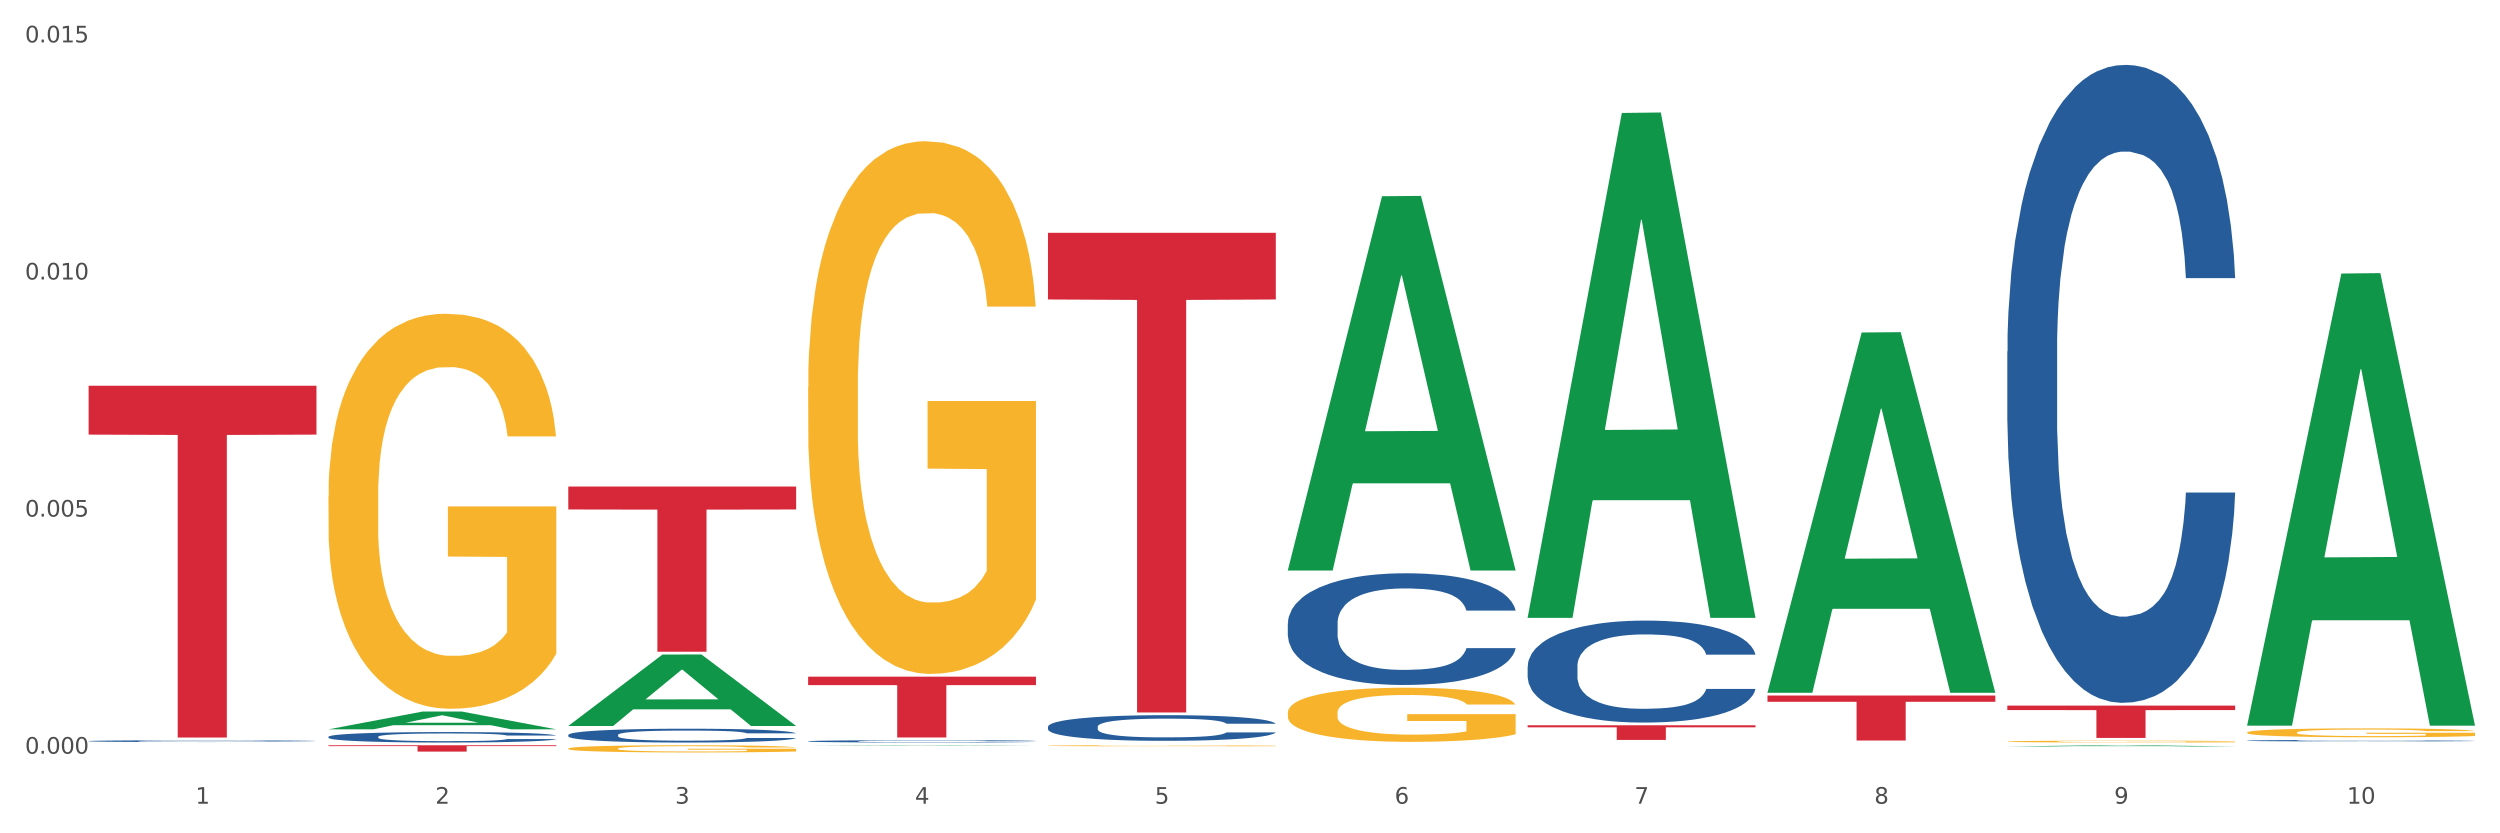 <?xml version="1.0" encoding="utf-8" standalone="no"?>
<!DOCTYPE svg PUBLIC "-//W3C//DTD SVG 1.1//EN"
  "http://www.w3.org/Graphics/SVG/1.1/DTD/svg11.dtd">
<svg xmlns:xlink="http://www.w3.org/1999/xlink" width="1080pt" height="360pt" viewBox="0 0 1080 360" xmlns="http://www.w3.org/2000/svg" version="1.1">
 <rect x="0" y="0" width="1080" height="360" fill="#333333" stroke="none"/>
 <defs>
  <style type="text/css">*{stroke-linejoin: round; stroke-linecap: butt}</style>
 </defs>
 <g id="figure_1">
  <g id="patch_1">
   <path d="M 0 360 
L 1080 360 
L 1080 0 
L 0 0 
z
" style="fill: #ffffff; stroke: #ffffff; stroke-linejoin: miter"/>
  </g>
  <g id="axes_1">
   <g id="matplotlib.axis_1">
    <g id="xtick_1">
     <g id="text_1">
      <!-- 1 -->
      <g style="fill: #4d4d4d" transform="translate(84.444 347.204) scale(0.096 -0.096)">
       <defs>
        <path id="DejaVuSans-31" d="M 794 531 
L 1825 531 
L 1825 4091 
L 703 3866 
L 703 4441 
L 1819 4666 
L 2450 4666 
L 2450 531 
L 3481 531 
L 3481 0 
L 794 0 
L 794 531 
z
" transform="scale(0.016)"/>
       </defs>
       <use xlink:href="#DejaVuSans-31"/>
      </g>
     </g>
    </g>
    <g id="xtick_2">
     <g id="text_2">
      <!-- 2 -->
      <g style="fill: #4d4d4d" transform="translate(188.053 347.204) scale(0.096 -0.096)">
       <defs>
        <path id="DejaVuSans-32" d="M 1228 531 
L 3431 531 
L 3431 0 
L 469 0 
L 469 531 
Q 828 903 1448 1529 
Q 2069 2156 2228 2338 
Q 2531 2678 2651 2914 
Q 2772 3150 2772 3378 
Q 2772 3750 2511 3984 
Q 2250 4219 1831 4219 
Q 1534 4219 1204 4116 
Q 875 4013 500 3803 
L 500 4441 
Q 881 4594 1212 4672 
Q 1544 4750 1819 4750 
Q 2544 4750 2975 4387 
Q 3406 4025 3406 3419 
Q 3406 3131 3298 2873 
Q 3191 2616 2906 2266 
Q 2828 2175 2409 1742 
Q 1991 1309 1228 531 
z
" transform="scale(0.016)"/>
       </defs>
       <use xlink:href="#DejaVuSans-32"/>
      </g>
     </g>
    </g>
    <g id="xtick_3">
     <g id="text_3">
      <!-- 3 -->
      <g style="fill: #4d4d4d" transform="translate(291.663 347.204) scale(0.096 -0.096)">
       <defs>
        <path id="DejaVuSans-33" d="M 2597 2516 
Q 3050 2419 3304 2112 
Q 3559 1806 3559 1356 
Q 3559 666 3084 287 
Q 2609 -91 1734 -91 
Q 1441 -91 1130 -33 
Q 819 25 488 141 
L 488 750 
Q 750 597 1062 519 
Q 1375 441 1716 441 
Q 2309 441 2620 675 
Q 2931 909 2931 1356 
Q 2931 1769 2642 2001 
Q 2353 2234 1838 2234 
L 1294 2234 
L 1294 2753 
L 1863 2753 
Q 2328 2753 2575 2939 
Q 2822 3125 2822 3475 
Q 2822 3834 2567 4026 
Q 2313 4219 1838 4219 
Q 1578 4219 1281 4162 
Q 984 4106 628 3988 
L 628 4550 
Q 988 4650 1302 4700 
Q 1616 4750 1894 4750 
Q 2613 4750 3031 4423 
Q 3450 4097 3450 3541 
Q 3450 3153 3228 2886 
Q 3006 2619 2597 2516 
z
" transform="scale(0.016)"/>
       </defs>
       <use xlink:href="#DejaVuSans-33"/>
      </g>
     </g>
    </g>
    <g id="xtick_4">
     <g id="text_4">
      <!-- 4 -->
      <g style="fill: #4d4d4d" transform="translate(395.273 347.204) scale(0.096 -0.096)">
       <defs>
        <path id="DejaVuSans-34" d="M 2419 4116 
L 825 1625 
L 2419 1625 
L 2419 4116 
z
M 2253 4666 
L 3047 4666 
L 3047 1625 
L 3713 1625 
L 3713 1100 
L 3047 1100 
L 3047 0 
L 2419 0 
L 2419 1100 
L 313 1100 
L 313 1709 
L 2253 4666 
z
" transform="scale(0.016)"/>
       </defs>
       <use xlink:href="#DejaVuSans-34"/>
      </g>
     </g>
    </g>
    <g id="xtick_5">
     <g id="text_5">
      <!-- 5 -->
      <g style="fill: #4d4d4d" transform="translate(498.883 347.204) scale(0.096 -0.096)">
       <defs>
        <path id="DejaVuSans-35" d="M 691 4666 
L 3169 4666 
L 3169 4134 
L 1269 4134 
L 1269 2991 
Q 1406 3038 1543 3061 
Q 1681 3084 1819 3084 
Q 2600 3084 3056 2656 
Q 3513 2228 3513 1497 
Q 3513 744 3044 326 
Q 2575 -91 1722 -91 
Q 1428 -91 1123 -41 
Q 819 9 494 109 
L 494 744 
Q 775 591 1075 516 
Q 1375 441 1709 441 
Q 2250 441 2565 725 
Q 2881 1009 2881 1497 
Q 2881 1984 2565 2268 
Q 2250 2553 1709 2553 
Q 1456 2553 1204 2497 
Q 953 2441 691 2322 
L 691 4666 
z
" transform="scale(0.016)"/>
       </defs>
       <use xlink:href="#DejaVuSans-35"/>
      </g>
     </g>
    </g>
    <g id="xtick_6">
     <g id="text_6">
      <!-- 6 -->
      <g style="fill: #4d4d4d" transform="translate(602.492 347.204) scale(0.096 -0.096)">
       <defs>
        <path id="DejaVuSans-36" d="M 2113 2584 
Q 1688 2584 1439 2293 
Q 1191 2003 1191 1497 
Q 1191 994 1439 701 
Q 1688 409 2113 409 
Q 2538 409 2786 701 
Q 3034 994 3034 1497 
Q 3034 2003 2786 2293 
Q 2538 2584 2113 2584 
z
M 3366 4563 
L 3366 3988 
Q 3128 4100 2886 4159 
Q 2644 4219 2406 4219 
Q 1781 4219 1451 3797 
Q 1122 3375 1075 2522 
Q 1259 2794 1537 2939 
Q 1816 3084 2150 3084 
Q 2853 3084 3261 2657 
Q 3669 2231 3669 1497 
Q 3669 778 3244 343 
Q 2819 -91 2113 -91 
Q 1303 -91 875 529 
Q 447 1150 447 2328 
Q 447 3434 972 4092 
Q 1497 4750 2381 4750 
Q 2619 4750 2861 4703 
Q 3103 4656 3366 4563 
z
" transform="scale(0.016)"/>
       </defs>
       <use xlink:href="#DejaVuSans-36"/>
      </g>
     </g>
    </g>
    <g id="xtick_7">
     <g id="text_7">
      <!-- 7 -->
      <g style="fill: #4d4d4d" transform="translate(706.102 347.204) scale(0.096 -0.096)">
       <defs>
        <path id="DejaVuSans-37" d="M 525 4666 
L 3525 4666 
L 3525 4397 
L 1831 0 
L 1172 0 
L 2766 4134 
L 525 4134 
L 525 4666 
z
" transform="scale(0.016)"/>
       </defs>
       <use xlink:href="#DejaVuSans-37"/>
      </g>
     </g>
    </g>
    <g id="xtick_8">
     <g id="text_8">
      <!-- 8 -->
      <g style="fill: #4d4d4d" transform="translate(809.712 347.204) scale(0.096 -0.096)">
       <defs>
        <path id="DejaVuSans-38" d="M 2034 2216 
Q 1584 2216 1326 1975 
Q 1069 1734 1069 1313 
Q 1069 891 1326 650 
Q 1584 409 2034 409 
Q 2484 409 2743 651 
Q 3003 894 3003 1313 
Q 3003 1734 2745 1975 
Q 2488 2216 2034 2216 
z
M 1403 2484 
Q 997 2584 770 2862 
Q 544 3141 544 3541 
Q 544 4100 942 4425 
Q 1341 4750 2034 4750 
Q 2731 4750 3128 4425 
Q 3525 4100 3525 3541 
Q 3525 3141 3298 2862 
Q 3072 2584 2669 2484 
Q 3125 2378 3379 2068 
Q 3634 1759 3634 1313 
Q 3634 634 3220 271 
Q 2806 -91 2034 -91 
Q 1263 -91 848 271 
Q 434 634 434 1313 
Q 434 1759 690 2068 
Q 947 2378 1403 2484 
z
M 1172 3481 
Q 1172 3119 1398 2916 
Q 1625 2713 2034 2713 
Q 2441 2713 2670 2916 
Q 2900 3119 2900 3481 
Q 2900 3844 2670 4047 
Q 2441 4250 2034 4250 
Q 1625 4250 1398 4047 
Q 1172 3844 1172 3481 
z
" transform="scale(0.016)"/>
       </defs>
       <use xlink:href="#DejaVuSans-38"/>
      </g>
     </g>
    </g>
    <g id="xtick_9">
     <g id="text_9">
      <!-- 9 -->
      <g style="fill: #4d4d4d" transform="translate(913.322 347.204) scale(0.096 -0.096)">
       <defs>
        <path id="DejaVuSans-39" d="M 703 97 
L 703 672 
Q 941 559 1184 500 
Q 1428 441 1663 441 
Q 2288 441 2617 861 
Q 2947 1281 2994 2138 
Q 2813 1869 2534 1725 
Q 2256 1581 1919 1581 
Q 1219 1581 811 2004 
Q 403 2428 403 3163 
Q 403 3881 828 4315 
Q 1253 4750 1959 4750 
Q 2769 4750 3195 4129 
Q 3622 3509 3622 2328 
Q 3622 1225 3098 567 
Q 2575 -91 1691 -91 
Q 1453 -91 1209 -44 
Q 966 3 703 97 
z
M 1959 2075 
Q 2384 2075 2632 2365 
Q 2881 2656 2881 3163 
Q 2881 3666 2632 3958 
Q 2384 4250 1959 4250 
Q 1534 4250 1286 3958 
Q 1038 3666 1038 3163 
Q 1038 2656 1286 2365 
Q 1534 2075 1959 2075 
z
" transform="scale(0.016)"/>
       </defs>
       <use xlink:href="#DejaVuSans-39"/>
      </g>
     </g>
    </g>
    <g id="xtick_10">
     <g id="text_10">
      <!-- 10 -->
      <g style="fill: #4d4d4d" transform="translate(1013.877 347.204) scale(0.096 -0.096)">
       <defs>
        <path id="DejaVuSans-30" d="M 2034 4250 
Q 1547 4250 1301 3770 
Q 1056 3291 1056 2328 
Q 1056 1369 1301 889 
Q 1547 409 2034 409 
Q 2525 409 2770 889 
Q 3016 1369 3016 2328 
Q 3016 3291 2770 3770 
Q 2525 4250 2034 4250 
z
M 2034 4750 
Q 2819 4750 3233 4129 
Q 3647 3509 3647 2328 
Q 3647 1150 3233 529 
Q 2819 -91 2034 -91 
Q 1250 -91 836 529 
Q 422 1150 422 2328 
Q 422 3509 836 4129 
Q 1250 4750 2034 4750 
z
" transform="scale(0.016)"/>
       </defs>
       <use xlink:href="#DejaVuSans-31"/>
       <use xlink:href="#DejaVuSans-30" transform="translate(63.623 0)"/>
      </g>
     </g>
    </g>
    <g id="xtick_11"/>
    <g id="xtick_12"/>
    <g id="xtick_13"/>
    <g id="xtick_14"/>
    <g id="xtick_15"/>
    <g id="xtick_16"/>
    <g id="xtick_17"/>
    <g id="xtick_18"/>
    <g id="xtick_19"/>
   </g>
   <g id="matplotlib.axis_2">
    <g id="ytick_1">
     <g id="text_11">
      <!-- 0.000 -->
      <g style="fill: #4d4d4d" transform="translate(10.8 325.595) scale(0.096 -0.096)">
       <defs>
        <path id="DejaVuSans-2e" d="M 684 794 
L 1344 794 
L 1344 0 
L 684 0 
L 684 794 
z
" transform="scale(0.016)"/>
       </defs>
       <use xlink:href="#DejaVuSans-30"/>
       <use xlink:href="#DejaVuSans-2e" transform="translate(63.623 0)"/>
       <use xlink:href="#DejaVuSans-30" transform="translate(95.41 0)"/>
       <use xlink:href="#DejaVuSans-30" transform="translate(159.033 0)"/>
       <use xlink:href="#DejaVuSans-30" transform="translate(222.656 0)"/>
      </g>
     </g>
    </g>
    <g id="ytick_2">
     <g id="text_12">
      <!-- 0.005 -->
      <g style="fill: #4d4d4d" transform="translate(10.8 223.171) scale(0.096 -0.096)">
       <use xlink:href="#DejaVuSans-30"/>
       <use xlink:href="#DejaVuSans-2e" transform="translate(63.623 0)"/>
       <use xlink:href="#DejaVuSans-30" transform="translate(95.41 0)"/>
       <use xlink:href="#DejaVuSans-30" transform="translate(159.033 0)"/>
       <use xlink:href="#DejaVuSans-35" transform="translate(222.656 0)"/>
      </g>
     </g>
    </g>
    <g id="ytick_3">
     <g id="text_13">
      <!-- 0.010 -->
      <g style="fill: #4d4d4d" transform="translate(10.8 120.746) scale(0.096 -0.096)">
       <use xlink:href="#DejaVuSans-30"/>
       <use xlink:href="#DejaVuSans-2e" transform="translate(63.623 0)"/>
       <use xlink:href="#DejaVuSans-30" transform="translate(95.41 0)"/>
       <use xlink:href="#DejaVuSans-31" transform="translate(159.033 0)"/>
       <use xlink:href="#DejaVuSans-30" transform="translate(222.656 0)"/>
      </g>
     </g>
    </g>
    <g id="ytick_4">
     <g id="text_14">
      <!-- 0.015 -->
      <g style="fill: #4d4d4d" transform="translate(10.8 18.321) scale(0.096 -0.096)">
       <use xlink:href="#DejaVuSans-30"/>
       <use xlink:href="#DejaVuSans-2e" transform="translate(63.623 0)"/>
       <use xlink:href="#DejaVuSans-30" transform="translate(95.41 0)"/>
       <use xlink:href="#DejaVuSans-31" transform="translate(159.033 0)"/>
       <use xlink:href="#DejaVuSans-35" transform="translate(222.656 0)"/>
      </g>
     </g>
    </g>
    <g id="ytick_5"/>
    <g id="ytick_6"/>
    <g id="ytick_7"/>
   </g>
   <g id="PolyCollection_1">
    <path d="M 141.893 315.061 
L 141.994 315.054 
L 182.584 307.384 
L 199.428 307.377 
L 240.322 315.076 
L 220.839 315.076 
L 212.011 313.283 
L 170.102 313.283 
L 169.798 313.312 
L 161.274 315.076 
L 141.893 315.076 
L 141.893 315.061 
L 175.379 312.213 
L 206.734 312.206 
L 191.209 309.018 
L 191.006 309.004 
L 190.803 309.025 
L 175.278 312.206 
L 175.379 312.213 
L 141.893 315.061 
z
" clip-path="url(#pda617518bb)" style="fill: #109648"/>
    <path d="M 452.722 322.16 
L 452.838 322.16 
L 452.838 322.144 
L 453.071 322.131 
L 454.233 322.1 
L 455.976 322.074 
L 457.254 322.06 
L 458.532 322.049 
L 460.043 322.038 
L 461.903 322.026 
L 465.273 322.009 
L 467.364 322 
L 469.921 321.991 
L 474.569 321.977 
L 477.939 321.97 
L 481.426 321.964 
L 487.12 321.956 
L 490.839 321.953 
L 494.79 321.95 
L 499.554 321.949 
L 503.157 321.948 
L 511.059 321.949 
L 517.799 321.953 
L 521.053 321.956 
L 525.237 321.961 
L 527.445 321.964 
L 531.047 321.971 
L 534.766 321.98 
L 537.322 321.987 
L 541.157 322.002 
L 544.062 322.016 
L 546.735 322.034 
L 548.13 322.046 
L 549.176 322.057 
L 550.105 322.07 
L 551.035 322.09 
L 530.117 322.09 
L 529.304 322.076 
L 528.026 322.062 
L 526.166 322.049 
L 524.539 322.04 
L 521.75 322.03 
L 519.194 322.023 
L 516.521 322.018 
L 513.267 322.014 
L 510.71 322.012 
L 507.108 322.01 
L 500.019 322.01 
L 495.255 322.014 
L 492.001 322.018 
L 489.909 322.022 
L 488.05 322.026 
L 485.958 322.032 
L 483.517 322.041 
L 481.774 322.049 
L 480.031 322.059 
L 478.637 322.069 
L 477.358 322.08 
L 476.312 322.093 
L 475.499 322.106 
L 474.802 322.122 
L 474.221 322.148 
L 474.221 322.206 
L 474.453 322.219 
L 475.034 322.236 
L 475.731 322.249 
L 476.894 322.264 
L 477.939 322.275 
L 479.915 322.29 
L 482.123 322.302 
L 483.866 322.31 
L 485.609 322.317 
L 488.631 322.326 
L 492.001 322.334 
L 494.906 322.338 
L 498.857 322.342 
L 501.53 322.344 
L 503.854 322.345 
L 509.548 322.345 
L 513.616 322.344 
L 518.148 322.341 
L 521.634 322.337 
L 524.539 322.332 
L 527.793 322.325 
L 529.885 322.318 
L 529.885 322.23 
L 504.319 322.23 
L 504.319 322.172 
L 551.151 322.172 
L 551.151 322.342 
L 549.176 322.351 
L 546.968 322.359 
L 544.644 322.366 
L 541.157 322.375 
L 536.974 322.383 
L 533.255 322.389 
L 529.304 322.394 
L 524.656 322.399 
L 518.613 322.403 
L 514.894 322.405 
L 510.246 322.406 
L 504.784 322.407 
L 500.019 322.406 
L 495.371 322.404 
L 490.49 322.4 
L 485.725 322.394 
L 482.123 322.389 
L 478.52 322.382 
L 474.686 322.373 
L 471.664 322.365 
L 469.34 322.358 
L 466.783 322.348 
L 463.994 322.335 
L 461.903 322.324 
L 460.043 322.312 
L 458.068 322.297 
L 456.673 322.284 
L 455.279 322.268 
L 454.465 322.256 
L 453.535 322.237 
L 452.838 322.211 
L 452.722 322.16 
z
" clip-path="url(#pda617518bb)" style="fill: #f7b32b"/>
    <path d="M 556.332 307.897 
L 556.448 307.876 
L 556.448 307.107 
L 556.68 306.445 
L 557.842 304.843 
L 559.586 303.518 
L 560.864 302.813 
L 562.142 302.237 
L 563.653 301.66 
L 565.512 301.062 
L 568.882 300.186 
L 570.974 299.737 
L 573.531 299.267 
L 578.179 298.584 
L 581.549 298.199 
L 585.035 297.879 
L 590.73 297.494 
L 594.448 297.323 
L 598.4 297.195 
L 603.164 297.11 
L 606.767 297.088 
L 614.669 297.153 
L 621.409 297.345 
L 624.663 297.494 
L 628.846 297.751 
L 631.054 297.922 
L 634.657 298.263 
L 638.375 298.712 
L 640.932 299.096 
L 644.767 299.823 
L 647.672 300.549 
L 650.345 301.446 
L 651.74 302.066 
L 652.785 302.643 
L 653.715 303.305 
L 654.645 304.351 
L 633.727 304.351 
L 632.914 303.604 
L 631.635 302.899 
L 629.776 302.215 
L 628.149 301.788 
L 625.36 301.254 
L 622.803 300.912 
L 620.131 300.656 
L 616.877 300.442 
L 614.32 300.335 
L 610.718 300.25 
L 603.629 300.271 
L 598.864 300.442 
L 595.61 300.656 
L 593.519 300.848 
L 591.659 301.062 
L 589.568 301.361 
L 587.127 301.809 
L 585.384 302.215 
L 583.641 302.728 
L 582.246 303.241 
L 580.968 303.839 
L 579.922 304.48 
L 579.109 305.142 
L 578.412 305.954 
L 577.83 307.299 
L 577.83 310.226 
L 578.063 310.888 
L 578.644 311.764 
L 579.341 312.426 
L 580.503 313.217 
L 581.549 313.751 
L 583.525 314.52 
L 585.733 315.16 
L 587.476 315.566 
L 589.219 315.908 
L 592.24 316.378 
L 595.61 316.763 
L 598.516 316.998 
L 602.467 317.211 
L 605.14 317.297 
L 607.464 317.339 
L 613.158 317.339 
L 617.225 317.275 
L 621.758 317.126 
L 625.244 316.933 
L 628.149 316.698 
L 631.403 316.314 
L 633.495 315.951 
L 633.495 311.486 
L 607.929 311.465 
L 607.929 308.496 
L 654.761 308.496 
L 654.761 317.211 
L 652.785 317.66 
L 650.577 318.066 
L 648.253 318.429 
L 644.767 318.877 
L 640.583 319.305 
L 636.865 319.604 
L 632.914 319.86 
L 628.265 320.095 
L 622.222 320.309 
L 618.504 320.394 
L 613.855 320.458 
L 608.394 320.479 
L 603.629 320.437 
L 598.981 320.33 
L 594.1 320.138 
L 589.335 319.86 
L 585.733 319.582 
L 582.13 319.24 
L 578.295 318.792 
L 575.274 318.365 
L 572.95 317.98 
L 570.393 317.489 
L 567.604 316.848 
L 565.512 316.271 
L 563.653 315.673 
L 561.677 314.904 
L 560.283 314.242 
L 558.888 313.409 
L 558.075 312.789 
L 557.145 311.828 
L 556.448 310.482 
L 556.332 307.897 
z
" clip-path="url(#pda617518bb)" style="fill: #f7b32b"/>
    <path d="M 867.161 320.342 
L 867.277 320.341 
L 867.277 320.315 
L 867.51 320.293 
L 868.672 320.238 
L 870.415 320.192 
L 871.693 320.168 
L 872.971 320.149 
L 874.482 320.129 
L 876.342 320.108 
L 879.712 320.078 
L 881.803 320.063 
L 884.36 320.047 
L 889.008 320.024 
L 892.378 320.011 
L 895.865 320 
L 901.559 319.986 
L 905.278 319.981 
L 909.229 319.976 
L 913.993 319.973 
L 917.596 319.973 
L 925.498 319.975 
L 932.238 319.981 
L 935.492 319.986 
L 939.676 319.995 
L 941.884 320.001 
L 945.486 320.013 
L 949.205 320.028 
L 951.761 320.041 
L 955.596 320.066 
L 958.501 320.091 
L 961.174 320.122 
L 962.569 320.143 
L 963.615 320.162 
L 964.544 320.185 
L 965.474 320.221 
L 944.556 320.221 
L 943.743 320.195 
L 942.465 320.171 
L 940.605 320.148 
L 938.978 320.133 
L 936.189 320.115 
L 933.633 320.103 
L 930.96 320.095 
L 927.706 320.087 
L 925.149 320.084 
L 921.547 320.081 
L 914.458 320.081 
L 909.694 320.087 
L 906.44 320.095 
L 904.348 320.101 
L 902.489 320.108 
L 900.397 320.119 
L 897.956 320.134 
L 896.213 320.148 
L 894.47 320.165 
L 893.076 320.183 
L 891.797 320.203 
L 890.751 320.225 
L 889.938 320.248 
L 889.241 320.276 
L 888.66 320.322 
L 888.66 320.422 
L 888.892 320.444 
L 889.473 320.474 
L 890.17 320.497 
L 891.333 320.524 
L 892.378 320.542 
L 894.354 320.569 
L 896.562 320.591 
L 898.305 320.604 
L 900.048 320.616 
L 903.07 320.632 
L 906.44 320.645 
L 909.345 320.653 
L 913.296 320.661 
L 915.969 320.664 
L 918.293 320.665 
L 923.987 320.665 
L 928.055 320.663 
L 932.587 320.658 
L 936.073 320.651 
L 938.978 320.643 
L 942.232 320.63 
L 944.324 320.618 
L 944.324 320.465 
L 918.758 320.464 
L 918.758 320.363 
L 965.59 320.363 
L 965.59 320.661 
L 963.615 320.676 
L 961.407 320.69 
L 959.083 320.702 
L 955.596 320.718 
L 951.413 320.732 
L 947.694 320.742 
L 943.743 320.751 
L 939.095 320.759 
L 933.052 320.767 
L 929.333 320.77 
L 924.685 320.772 
L 919.223 320.772 
L 914.458 320.771 
L 909.81 320.767 
L 904.929 320.761 
L 900.164 320.751 
L 896.562 320.742 
L 892.959 320.73 
L 889.125 320.715 
L 886.103 320.7 
L 883.779 320.687 
L 881.222 320.67 
L 878.433 320.648 
L 876.342 320.629 
L 874.482 320.608 
L 872.507 320.582 
L 871.112 320.559 
L 869.718 320.531 
L 868.904 320.509 
L 867.974 320.477 
L 867.277 320.431 
L 867.161 320.342 
z
" clip-path="url(#pda617518bb)" style="fill: #f7b32b"/>
    <path d="M 970.771 316.43 
L 970.887 316.427 
L 970.887 316.3 
L 971.119 316.192 
L 972.281 315.929 
L 974.025 315.711 
L 975.303 315.595 
L 976.581 315.501 
L 978.092 315.406 
L 979.951 315.308 
L 983.321 315.164 
L 985.413 315.09 
L 987.97 315.013 
L 992.618 314.901 
L 995.988 314.838 
L 999.474 314.785 
L 1005.169 314.722 
L 1008.887 314.694 
L 1012.838 314.673 
L 1017.603 314.659 
L 1021.206 314.655 
L 1029.108 314.666 
L 1035.848 314.697 
L 1039.102 314.722 
L 1043.285 314.764 
L 1045.493 314.792 
L 1049.096 314.848 
L 1052.814 314.922 
L 1055.371 314.985 
L 1059.206 315.104 
L 1062.111 315.223 
L 1064.784 315.371 
L 1066.179 315.472 
L 1067.224 315.567 
L 1068.154 315.676 
L 1069.084 315.848 
L 1048.166 315.848 
L 1047.353 315.725 
L 1046.074 315.609 
L 1044.215 315.497 
L 1042.588 315.427 
L 1039.799 315.339 
L 1037.242 315.283 
L 1034.57 315.241 
L 1031.316 315.206 
L 1028.759 315.188 
L 1025.157 315.174 
L 1018.068 315.178 
L 1013.303 315.206 
L 1010.049 315.241 
L 1007.958 315.273 
L 1006.098 315.308 
L 1004.007 315.357 
L 1001.566 315.43 
L 999.823 315.497 
L 998.08 315.581 
L 996.685 315.665 
L 995.407 315.764 
L 994.361 315.869 
L 993.548 315.978 
L 992.851 316.111 
L 992.269 316.332 
L 992.269 316.813 
L 992.502 316.921 
L 993.083 317.065 
L 993.78 317.174 
L 994.942 317.304 
L 995.988 317.391 
L 997.964 317.518 
L 1000.172 317.623 
L 1001.915 317.689 
L 1003.658 317.746 
L 1006.679 317.823 
L 1010.049 317.886 
L 1012.955 317.925 
L 1016.906 317.96 
L 1019.579 317.974 
L 1021.903 317.981 
L 1027.597 317.981 
L 1031.664 317.97 
L 1036.197 317.946 
L 1039.683 317.914 
L 1042.588 317.875 
L 1045.842 317.812 
L 1047.934 317.753 
L 1047.934 317.019 
L 1022.368 317.016 
L 1022.368 316.528 
L 1069.2 316.528 
L 1069.2 317.96 
L 1067.224 318.033 
L 1065.016 318.1 
L 1062.692 318.16 
L 1059.206 318.233 
L 1055.022 318.303 
L 1051.304 318.352 
L 1047.353 318.395 
L 1042.704 318.433 
L 1036.661 318.468 
L 1032.943 318.482 
L 1028.294 318.493 
L 1022.832 318.496 
L 1018.068 318.489 
L 1013.42 318.472 
L 1008.539 318.44 
L 1003.774 318.395 
L 1000.172 318.349 
L 996.569 318.293 
L 992.734 318.219 
L 989.713 318.149 
L 987.389 318.086 
L 984.832 318.005 
L 982.043 317.9 
L 979.951 317.805 
L 978.092 317.707 
L 976.116 317.581 
L 974.722 317.472 
L 973.327 317.335 
L 972.514 317.233 
L 971.584 317.076 
L 970.887 316.855 
L 970.771 316.43 
z
" clip-path="url(#pda617518bb)" style="fill: #f7b32b"/>
    <path d="M 867.161 304.811 
L 965.59 304.811 
L 965.59 306.755 
L 926.872 306.768 
L 926.872 318.797 
L 905.646 318.797 
L 905.646 306.768 
L 867.161 306.755 
L 867.161 304.824 
L 867.161 304.811 
z
" clip-path="url(#pda617518bb)" style="fill: #d62839"/>
    <path d="M 659.941 313.328 
L 758.371 313.328 
L 758.371 314.206 
L 719.652 314.212 
L 719.652 319.644 
L 698.427 319.644 
L 698.427 314.212 
L 659.941 314.206 
L 659.941 313.334 
L 659.941 313.328 
z
" clip-path="url(#pda617518bb)" style="fill: #d62839"/>
    <path d="M 452.722 100.578 
L 551.151 100.578 
L 551.151 129.372 
L 512.433 129.566 
L 512.433 307.776 
L 491.207 307.776 
L 491.207 129.566 
L 452.722 129.372 
L 452.722 100.773 
L 452.722 100.578 
z
" clip-path="url(#pda617518bb)" style="fill: #d62839"/>
    <path d="M 349.112 292.317 
L 447.542 292.317 
L 447.542 295.968 
L 408.823 295.993 
L 408.823 318.591 
L 387.598 318.591 
L 387.598 295.993 
L 349.112 295.968 
L 349.112 292.342 
L 349.112 292.317 
z
" clip-path="url(#pda617518bb)" style="fill: #d62839"/>
    <path d="M 245.502 210.174 
L 343.932 210.174 
L 343.932 220.093 
L 305.213 220.16 
L 305.213 281.555 
L 283.988 281.555 
L 283.988 220.16 
L 245.502 220.093 
L 245.502 210.241 
L 245.502 210.174 
z
" clip-path="url(#pda617518bb)" style="fill: #d62839"/>
    <path d="M 141.893 321.948 
L 240.322 321.948 
L 240.322 322.33 
L 201.603 322.332 
L 201.603 324.693 
L 180.378 324.693 
L 180.378 322.332 
L 141.893 322.33 
L 141.893 321.951 
L 141.893 321.948 
z
" clip-path="url(#pda617518bb)" style="fill: #d62839"/>
    <path d="M 38.283 166.633 
L 136.712 166.633 
L 136.712 187.755 
L 97.994 187.897 
L 97.994 318.626 
L 76.768 318.626 
L 76.768 187.897 
L 38.283 187.755 
L 38.283 166.775 
L 38.283 166.633 
z
" clip-path="url(#pda617518bb)" style="fill: #d62839"/>
    <path d="M 141.893 214.401 
L 142.009 214.245 
L 142.009 208.634 
L 142.241 203.802 
L 143.403 192.113 
L 145.147 182.449 
L 146.425 177.306 
L 147.703 173.098 
L 149.214 168.89 
L 151.073 164.526 
L 154.443 158.135 
L 156.535 154.862 
L 159.092 151.433 
L 163.74 146.446 
L 167.11 143.64 
L 170.596 141.303 
L 176.291 138.497 
L 180.009 137.25 
L 183.961 136.315 
L 188.725 135.692 
L 192.328 135.536 
L 200.23 136.003 
L 206.97 137.406 
L 210.224 138.497 
L 214.407 140.367 
L 216.615 141.614 
L 220.218 144.108 
L 223.937 147.381 
L 226.493 150.187 
L 230.328 155.486 
L 233.233 160.785 
L 235.906 167.331 
L 237.301 171.851 
L 238.346 176.059 
L 239.276 180.891 
L 240.206 188.528 
L 219.288 188.528 
L 218.475 183.073 
L 217.196 177.929 
L 215.337 172.942 
L 213.71 169.825 
L 210.921 165.928 
L 208.364 163.435 
L 205.692 161.564 
L 202.438 160.006 
L 199.881 159.226 
L 196.279 158.603 
L 189.19 158.759 
L 184.425 160.006 
L 181.171 161.564 
L 179.08 162.967 
L 177.22 164.526 
L 175.129 166.708 
L 172.688 169.981 
L 170.945 172.942 
L 169.202 176.683 
L 167.807 180.423 
L 166.529 184.787 
L 165.483 189.463 
L 164.67 194.295 
L 163.973 200.217 
L 163.391 210.036 
L 163.391 231.389 
L 163.624 236.221 
L 164.205 242.611 
L 164.902 247.443 
L 166.064 253.209 
L 167.11 257.106 
L 169.086 262.717 
L 171.294 267.393 
L 173.037 270.354 
L 174.78 272.848 
L 177.801 276.277 
L 181.171 279.082 
L 184.077 280.797 
L 188.028 282.355 
L 190.701 282.979 
L 193.025 283.29 
L 198.719 283.29 
L 202.786 282.823 
L 207.319 281.732 
L 210.805 280.329 
L 213.71 278.615 
L 216.964 275.809 
L 219.056 273.159 
L 219.056 240.585 
L 193.49 240.429 
L 193.49 218.765 
L 240.322 218.765 
L 240.322 282.355 
L 238.346 285.628 
L 236.138 288.589 
L 233.814 291.239 
L 230.328 294.512 
L 226.144 297.629 
L 222.426 299.811 
L 218.475 301.682 
L 213.826 303.396 
L 207.783 304.955 
L 204.065 305.578 
L 199.416 306.046 
L 193.955 306.202 
L 189.19 305.89 
L 184.542 305.111 
L 179.661 303.708 
L 174.896 301.682 
L 171.294 299.656 
L 167.691 297.162 
L 163.856 293.889 
L 160.835 290.772 
L 158.511 287.966 
L 155.954 284.381 
L 153.165 279.706 
L 151.073 275.497 
L 149.214 271.133 
L 147.238 265.522 
L 145.844 260.691 
L 144.449 254.612 
L 143.636 250.092 
L 142.706 243.079 
L 142.009 233.259 
L 141.893 214.401 
z
" clip-path="url(#pda617518bb)" style="fill: #f7b32b"/>
    <path d="M 38.283 320.142 
L 38.399 320.141 
L 38.399 320.122 
L 38.748 320.096 
L 40.028 320.047 
L 41.657 320.011 
L 44.449 319.968 
L 45.962 319.95 
L 47.94 319.93 
L 52.012 319.897 
L 56.666 319.869 
L 59.923 319.854 
L 62.367 319.845 
L 67.835 319.827 
L 70.976 319.82 
L 74.234 319.813 
L 77.026 319.809 
L 81.68 319.804 
L 85.403 319.802 
L 89.708 319.802 
L 93.315 319.802 
L 98.085 319.805 
L 105.066 319.813 
L 107.742 319.818 
L 111.349 319.827 
L 115.072 319.838 
L 118.097 319.849 
L 121.587 319.865 
L 125.194 319.885 
L 128.684 319.912 
L 131.128 319.936 
L 133.106 319.961 
L 134.851 319.993 
L 136.131 320.027 
L 136.712 320.055 
L 115.421 320.055 
L 114.839 320.029 
L 113.676 320.002 
L 112.512 319.983 
L 111.232 319.968 
L 109.254 319.95 
L 107.509 319.939 
L 104.601 319.926 
L 101.925 319.918 
L 99.714 319.913 
L 97.038 319.909 
L 91.337 319.905 
L 87.265 319.905 
L 84.705 319.906 
L 81.564 319.91 
L 78.888 319.914 
L 75.747 319.923 
L 73.303 319.932 
L 70.86 319.943 
L 69.464 319.952 
L 67.37 319.967 
L 65.974 319.979 
L 64.112 320.001 
L 63.065 320.016 
L 61.203 320.056 
L 60.389 320.085 
L 60.04 320.105 
L 59.807 320.127 
L 59.807 320.235 
L 60.505 320.283 
L 61.087 320.304 
L 62.018 320.328 
L 63.763 320.358 
L 66.323 320.388 
L 68.999 320.409 
L 71.209 320.422 
L 73.303 320.432 
L 75.398 320.44 
L 77.957 320.447 
L 80.051 320.451 
L 83.193 320.455 
L 86.916 320.457 
L 89.825 320.457 
L 95.758 320.454 
L 98.434 320.45 
L 100.994 320.445 
L 103.786 320.438 
L 105.997 320.429 
L 107.277 320.423 
L 109.371 320.41 
L 111 320.396 
L 112.396 320.38 
L 113.327 320.366 
L 114.374 320.346 
L 115.188 320.322 
L 115.421 320.31 
L 136.712 320.31 
L 136.247 320.334 
L 135.432 320.359 
L 133.804 320.391 
L 132.524 320.41 
L 130.546 320.433 
L 128.452 320.452 
L 125.543 320.474 
L 122.867 320.489 
L 120.075 320.503 
L 117.05 320.516 
L 111.581 320.533 
L 109.603 320.538 
L 105.415 320.546 
L 102.157 320.551 
L 97.387 320.556 
L 92.501 320.559 
L 87.381 320.559 
L 82.844 320.558 
L 77.841 320.554 
L 74.7 320.55 
L 71.209 320.543 
L 67.137 320.534 
L 63.298 320.522 
L 59.691 320.508 
L 56.317 320.492 
L 53.175 320.474 
L 49.103 320.445 
L 46.078 320.415 
L 43.868 320.388 
L 42.355 320.366 
L 40.843 320.337 
L 40.028 320.316 
L 38.748 320.268 
L 38.283 320.223 
L 38.283 320.142 
z
" clip-path="url(#pda617518bb)" style="fill: #255c99"/>
    <path d="M 141.893 318.283 
L 142.009 318.279 
L 142.009 318.163 
L 142.358 318.006 
L 143.638 317.717 
L 145.267 317.498 
L 148.059 317.242 
L 149.572 317.135 
L 151.55 317.015 
L 155.622 316.821 
L 160.276 316.656 
L 163.533 316.565 
L 165.977 316.507 
L 171.445 316.404 
L 174.586 316.359 
L 177.844 316.321 
L 180.636 316.297 
L 185.29 316.268 
L 189.013 316.255 
L 193.318 316.251 
L 196.925 316.255 
L 201.695 316.272 
L 208.676 316.321 
L 211.352 316.35 
L 214.958 316.4 
L 218.682 316.466 
L 221.707 316.532 
L 225.197 316.627 
L 228.804 316.751 
L 232.294 316.908 
L 234.737 317.052 
L 236.715 317.205 
L 238.46 317.391 
L 239.74 317.593 
L 240.322 317.762 
L 219.031 317.762 
L 218.449 317.61 
L 217.285 317.445 
L 216.122 317.333 
L 214.842 317.242 
L 212.864 317.139 
L 211.119 317.073 
L 208.21 316.994 
L 205.534 316.945 
L 203.324 316.916 
L 200.648 316.891 
L 194.947 316.867 
L 190.875 316.867 
L 188.315 316.875 
L 185.174 316.895 
L 182.498 316.924 
L 179.356 316.974 
L 176.913 317.028 
L 174.47 317.098 
L 173.074 317.147 
L 170.979 317.238 
L 169.583 317.312 
L 167.722 317.44 
L 166.675 317.531 
L 164.813 317.767 
L 163.999 317.94 
L 163.65 318.06 
L 163.417 318.192 
L 163.417 318.836 
L 164.115 319.125 
L 164.697 319.249 
L 165.627 319.389 
L 167.373 319.571 
L 169.932 319.748 
L 172.608 319.876 
L 174.819 319.955 
L 176.913 320.013 
L 179.007 320.058 
L 181.567 320.099 
L 183.661 320.124 
L 186.803 320.149 
L 190.526 320.161 
L 193.434 320.161 
L 199.368 320.141 
L 202.044 320.12 
L 204.604 320.091 
L 207.396 320.046 
L 209.606 319.996 
L 210.886 319.959 
L 212.981 319.881 
L 214.609 319.798 
L 216.006 319.703 
L 216.936 319.62 
L 217.983 319.497 
L 218.798 319.356 
L 219.031 319.282 
L 240.322 319.282 
L 239.857 319.431 
L 239.042 319.575 
L 237.413 319.769 
L 236.134 319.881 
L 234.156 320.017 
L 232.061 320.132 
L 229.153 320.26 
L 226.477 320.355 
L 223.684 320.438 
L 220.659 320.512 
L 215.191 320.616 
L 213.213 320.644 
L 209.025 320.694 
L 205.767 320.723 
L 200.997 320.752 
L 196.11 320.768 
L 190.991 320.772 
L 186.454 320.764 
L 181.451 320.739 
L 178.309 320.715 
L 174.819 320.677 
L 170.747 320.62 
L 166.907 320.549 
L 163.301 320.467 
L 159.926 320.372 
L 156.785 320.265 
L 152.713 320.087 
L 149.688 319.914 
L 147.477 319.753 
L 145.965 319.616 
L 144.452 319.443 
L 143.638 319.323 
L 142.358 319.034 
L 141.893 318.766 
L 141.893 318.283 
z
" clip-path="url(#pda617518bb)" style="fill: #255c99"/>
    <path d="M 245.502 317.484 
L 245.619 317.478 
L 245.619 317.326 
L 245.968 317.118 
L 247.248 316.737 
L 248.877 316.448 
L 251.669 316.109 
L 253.181 315.968 
L 255.159 315.809 
L 259.231 315.553 
L 263.885 315.335 
L 267.143 315.215 
L 269.586 315.139 
L 275.055 315.002 
L 278.196 314.942 
L 281.454 314.893 
L 284.246 314.861 
L 288.9 314.822 
L 292.623 314.806 
L 296.928 314.801 
L 300.534 314.806 
L 305.305 314.828 
L 312.285 314.893 
L 314.961 314.931 
L 318.568 314.997 
L 322.291 315.084 
L 325.316 315.171 
L 328.807 315.297 
L 332.413 315.46 
L 335.904 315.668 
L 338.347 315.859 
L 340.325 316.06 
L 342.07 316.306 
L 343.35 316.573 
L 343.932 316.797 
L 322.64 316.797 
L 322.059 316.595 
L 320.895 316.377 
L 319.732 316.229 
L 318.452 316.109 
L 316.474 315.973 
L 314.729 315.886 
L 311.82 315.782 
L 309.144 315.717 
L 306.934 315.679 
L 304.258 315.646 
L 298.557 315.613 
L 294.484 315.613 
L 291.925 315.624 
L 288.783 315.651 
L 286.107 315.69 
L 282.966 315.755 
L 280.523 315.826 
L 278.08 315.919 
L 276.683 315.984 
L 274.589 316.104 
L 273.193 316.202 
L 271.331 316.371 
L 270.284 316.491 
L 268.423 316.802 
L 267.608 317.031 
L 267.259 317.189 
L 267.027 317.364 
L 267.027 318.215 
L 267.725 318.596 
L 268.306 318.76 
L 269.237 318.945 
L 270.982 319.185 
L 273.542 319.42 
L 276.218 319.589 
L 278.429 319.693 
L 280.523 319.769 
L 282.617 319.829 
L 285.177 319.883 
L 287.271 319.916 
L 290.412 319.949 
L 294.135 319.965 
L 297.044 319.965 
L 302.978 319.938 
L 305.654 319.911 
L 308.213 319.873 
L 311.006 319.813 
L 313.216 319.747 
L 314.496 319.698 
L 316.59 319.594 
L 318.219 319.485 
L 319.615 319.36 
L 320.546 319.251 
L 321.593 319.087 
L 322.408 318.902 
L 322.64 318.804 
L 343.932 318.804 
L 343.466 319 
L 342.652 319.191 
L 341.023 319.447 
L 339.743 319.594 
L 337.765 319.774 
L 335.671 319.927 
L 332.762 320.096 
L 330.087 320.222 
L 327.294 320.331 
L 324.269 320.429 
L 318.801 320.565 
L 316.823 320.603 
L 312.635 320.669 
L 309.377 320.707 
L 304.607 320.745 
L 299.72 320.767 
L 294.601 320.772 
L 290.063 320.762 
L 285.06 320.729 
L 281.919 320.696 
L 278.429 320.647 
L 274.356 320.571 
L 270.517 320.478 
L 266.91 320.369 
L 263.536 320.243 
L 260.395 320.102 
L 256.323 319.867 
L 253.298 319.638 
L 251.087 319.425 
L 249.575 319.245 
L 248.062 319.016 
L 247.248 318.858 
L 245.968 318.476 
L 245.502 318.122 
L 245.502 317.484 
z
" clip-path="url(#pda617518bb)" style="fill: #255c99"/>
    <path d="M 349.112 320.219 
L 349.229 320.218 
L 349.229 320.192 
L 349.578 320.157 
L 350.857 320.093 
L 352.486 320.044 
L 355.279 319.987 
L 356.791 319.964 
L 358.769 319.937 
L 362.841 319.894 
L 367.495 319.857 
L 370.753 319.837 
L 373.196 319.824 
L 378.664 319.801 
L 381.806 319.791 
L 385.063 319.783 
L 387.856 319.777 
L 392.51 319.771 
L 396.233 319.768 
L 400.537 319.767 
L 404.144 319.768 
L 408.914 319.772 
L 415.895 319.783 
L 418.571 319.789 
L 422.178 319.8 
L 425.901 319.815 
L 428.926 319.829 
L 432.416 319.851 
L 436.023 319.878 
L 439.514 319.913 
L 441.957 319.945 
L 443.935 319.979 
L 445.68 320.02 
L 446.96 320.065 
L 447.542 320.103 
L 426.25 320.103 
L 425.668 320.069 
L 424.505 320.032 
L 423.341 320.008 
L 422.062 319.987 
L 420.084 319.964 
L 418.339 319.95 
L 415.43 319.932 
L 412.754 319.921 
L 410.543 319.915 
L 407.867 319.909 
L 402.166 319.904 
L 398.094 319.904 
L 395.535 319.906 
L 392.393 319.91 
L 389.717 319.917 
L 386.576 319.928 
L 384.133 319.94 
L 381.689 319.955 
L 380.293 319.966 
L 378.199 319.986 
L 376.803 320.003 
L 374.941 320.031 
L 373.894 320.052 
L 372.033 320.104 
L 371.218 320.143 
L 370.869 320.169 
L 370.636 320.199 
L 370.636 320.342 
L 371.334 320.406 
L 371.916 320.434 
L 372.847 320.465 
L 374.592 320.505 
L 377.152 320.545 
L 379.828 320.573 
L 382.038 320.591 
L 384.133 320.603 
L 386.227 320.614 
L 388.786 320.623 
L 390.881 320.628 
L 394.022 320.634 
L 397.745 320.637 
L 400.654 320.637 
L 406.587 320.632 
L 409.263 320.627 
L 411.823 320.621 
L 414.615 320.611 
L 416.826 320.6 
L 418.106 320.592 
L 420.2 320.574 
L 421.829 320.556 
L 423.225 320.535 
L 424.156 320.516 
L 425.203 320.489 
L 426.017 320.457 
L 426.25 320.441 
L 447.542 320.441 
L 447.076 320.474 
L 446.262 320.506 
L 444.633 320.549 
L 443.353 320.574 
L 441.375 320.604 
L 439.281 320.63 
L 436.372 320.659 
L 433.696 320.68 
L 430.904 320.698 
L 427.879 320.715 
L 422.411 320.738 
L 420.433 320.744 
L 416.244 320.755 
L 412.987 320.761 
L 408.216 320.768 
L 403.33 320.772 
L 398.211 320.772 
L 393.673 320.771 
L 388.67 320.765 
L 385.529 320.76 
L 382.038 320.751 
L 377.966 320.738 
L 374.127 320.723 
L 370.52 320.704 
L 367.146 320.683 
L 364.005 320.659 
L 359.932 320.62 
L 356.907 320.581 
L 354.697 320.546 
L 353.184 320.515 
L 351.672 320.477 
L 350.857 320.45 
L 349.578 320.386 
L 349.112 320.326 
L 349.112 320.219 
z
" clip-path="url(#pda617518bb)" style="fill: #255c99"/>
    <path d="M 452.722 313.933 
L 452.838 313.923 
L 452.838 313.64 
L 453.187 313.255 
L 454.467 312.546 
L 456.096 312.01 
L 458.888 311.382 
L 460.401 311.119 
L 462.379 310.825 
L 466.451 310.349 
L 471.105 309.944 
L 474.362 309.721 
L 476.806 309.58 
L 482.274 309.327 
L 485.415 309.215 
L 488.673 309.124 
L 491.465 309.063 
L 496.119 308.992 
L 499.842 308.962 
L 504.147 308.952 
L 507.754 308.962 
L 512.524 309.003 
L 519.505 309.124 
L 522.181 309.195 
L 525.788 309.316 
L 529.511 309.478 
L 532.536 309.64 
L 536.026 309.873 
L 539.633 310.177 
L 543.123 310.562 
L 545.567 310.916 
L 547.545 311.291 
L 549.29 311.746 
L 550.57 312.242 
L 551.151 312.657 
L 529.86 312.657 
L 529.278 312.283 
L 528.115 311.878 
L 526.951 311.605 
L 525.671 311.382 
L 523.693 311.129 
L 521.948 310.967 
L 519.04 310.774 
L 516.364 310.653 
L 514.153 310.582 
L 511.477 310.521 
L 505.776 310.46 
L 501.704 310.46 
L 499.144 310.481 
L 496.003 310.531 
L 493.327 310.602 
L 490.186 310.724 
L 487.742 310.855 
L 485.299 311.027 
L 483.903 311.149 
L 481.809 311.372 
L 480.412 311.554 
L 478.551 311.868 
L 477.504 312.091 
L 475.642 312.668 
L 474.828 313.093 
L 474.479 313.386 
L 474.246 313.71 
L 474.246 315.29 
L 474.944 315.999 
L 475.526 316.302 
L 476.457 316.647 
L 478.202 317.092 
L 480.762 317.527 
L 483.438 317.841 
L 485.648 318.034 
L 487.742 318.175 
L 489.837 318.287 
L 492.396 318.388 
L 494.49 318.449 
L 497.632 318.51 
L 501.355 318.54 
L 504.264 318.54 
L 510.197 318.489 
L 512.873 318.439 
L 515.433 318.368 
L 518.225 318.256 
L 520.436 318.135 
L 521.716 318.044 
L 523.81 317.851 
L 525.439 317.649 
L 526.835 317.416 
L 527.766 317.214 
L 528.813 316.91 
L 529.627 316.566 
L 529.86 316.383 
L 551.151 316.383 
L 550.686 316.748 
L 549.871 317.102 
L 548.243 317.578 
L 546.963 317.851 
L 544.985 318.186 
L 542.891 318.469 
L 539.982 318.783 
L 537.306 319.016 
L 534.514 319.218 
L 531.489 319.4 
L 526.02 319.654 
L 524.042 319.724 
L 519.854 319.846 
L 516.596 319.917 
L 511.826 319.988 
L 506.94 320.028 
L 501.82 320.038 
L 497.283 320.018 
L 492.28 319.957 
L 489.138 319.897 
L 485.648 319.805 
L 481.576 319.664 
L 477.737 319.492 
L 474.13 319.289 
L 470.756 319.056 
L 467.614 318.793 
L 463.542 318.358 
L 460.517 317.932 
L 458.307 317.538 
L 456.794 317.203 
L 455.282 316.778 
L 454.467 316.485 
L 453.187 315.776 
L 452.722 315.118 
L 452.722 313.933 
z
" clip-path="url(#pda617518bb)" style="fill: #255c99"/>
    <path d="M 556.332 269.338 
L 556.448 269.294 
L 556.448 268.06 
L 556.797 266.386 
L 558.077 263.301 
L 559.706 260.965 
L 562.498 258.233 
L 564.011 257.087 
L 565.989 255.809 
L 570.061 253.738 
L 574.715 251.975 
L 577.972 251.005 
L 580.415 250.388 
L 585.884 249.287 
L 589.025 248.802 
L 592.283 248.405 
L 595.075 248.141 
L 599.729 247.832 
L 603.452 247.7 
L 607.757 247.656 
L 611.364 247.7 
L 616.134 247.876 
L 623.115 248.405 
L 625.791 248.714 
L 629.397 249.242 
L 633.121 249.948 
L 636.146 250.653 
L 639.636 251.666 
L 643.243 252.988 
L 646.733 254.663 
L 649.176 256.206 
L 651.154 257.836 
L 652.899 259.819 
L 654.179 261.979 
L 654.761 263.786 
L 633.47 263.786 
L 632.888 262.155 
L 631.724 260.392 
L 630.561 259.202 
L 629.281 258.233 
L 627.303 257.131 
L 625.558 256.426 
L 622.649 255.589 
L 619.973 255.06 
L 617.763 254.751 
L 615.087 254.487 
L 609.386 254.222 
L 605.314 254.222 
L 602.754 254.311 
L 599.613 254.531 
L 596.937 254.839 
L 593.795 255.368 
L 591.352 255.941 
L 588.909 256.69 
L 587.513 257.219 
L 585.418 258.189 
L 584.022 258.982 
L 582.161 260.348 
L 581.114 261.318 
L 579.252 263.83 
L 578.438 265.681 
L 578.089 266.959 
L 577.856 268.369 
L 577.856 275.244 
L 578.554 278.329 
L 579.136 279.651 
L 580.066 281.149 
L 581.812 283.088 
L 584.371 284.983 
L 587.047 286.35 
L 589.258 287.187 
L 591.352 287.804 
L 593.446 288.289 
L 596.006 288.729 
L 598.1 288.994 
L 601.242 289.258 
L 604.965 289.39 
L 607.873 289.39 
L 613.807 289.17 
L 616.483 288.95 
L 619.043 288.641 
L 621.835 288.156 
L 624.045 287.628 
L 625.325 287.231 
L 627.42 286.394 
L 629.048 285.512 
L 630.445 284.499 
L 631.375 283.617 
L 632.422 282.295 
L 633.237 280.797 
L 633.47 280.003 
L 654.761 280.003 
L 654.296 281.59 
L 653.481 283.132 
L 651.852 285.204 
L 650.573 286.394 
L 648.595 287.848 
L 646.5 289.082 
L 643.592 290.448 
L 640.916 291.462 
L 638.123 292.343 
L 635.098 293.136 
L 629.63 294.238 
L 627.652 294.547 
L 623.464 295.075 
L 620.206 295.384 
L 615.436 295.692 
L 610.549 295.869 
L 605.43 295.913 
L 600.893 295.825 
L 595.89 295.56 
L 592.748 295.296 
L 589.258 294.899 
L 585.186 294.282 
L 581.346 293.533 
L 577.74 292.652 
L 574.365 291.638 
L 571.224 290.492 
L 567.152 288.597 
L 564.127 286.746 
L 561.916 285.027 
L 560.404 283.573 
L 558.891 281.722 
L 558.077 280.444 
L 556.797 277.359 
L 556.332 274.495 
L 556.332 269.338 
z
" clip-path="url(#pda617518bb)" style="fill: #255c99"/>
    <path d="M 659.941 287.888 
L 660.058 287.848 
L 660.058 286.721 
L 660.407 285.192 
L 661.687 282.375 
L 663.316 280.242 
L 666.108 277.748 
L 667.62 276.701 
L 669.598 275.534 
L 673.67 273.643 
L 678.324 272.034 
L 681.582 271.148 
L 684.025 270.585 
L 689.494 269.579 
L 692.635 269.136 
L 695.893 268.774 
L 698.685 268.533 
L 703.339 268.251 
L 707.062 268.13 
L 711.367 268.09 
L 714.973 268.13 
L 719.744 268.291 
L 726.724 268.774 
L 729.4 269.056 
L 733.007 269.539 
L 736.73 270.183 
L 739.755 270.826 
L 743.246 271.752 
L 746.852 272.959 
L 750.343 274.488 
L 752.786 275.897 
L 754.764 277.385 
L 756.509 279.196 
L 757.789 281.168 
L 758.371 282.818 
L 737.079 282.818 
L 736.498 281.329 
L 735.334 279.719 
L 734.171 278.633 
L 732.891 277.748 
L 730.913 276.742 
L 729.168 276.098 
L 726.259 275.333 
L 723.583 274.85 
L 721.373 274.569 
L 718.697 274.327 
L 712.996 274.086 
L 708.923 274.086 
L 706.364 274.166 
L 703.222 274.367 
L 700.546 274.649 
L 697.405 275.132 
L 694.962 275.655 
L 692.519 276.339 
L 691.122 276.822 
L 689.028 277.707 
L 687.632 278.432 
L 685.77 279.679 
L 684.723 280.564 
L 682.862 282.858 
L 682.047 284.548 
L 681.698 285.715 
L 681.466 287.003 
L 681.466 293.28 
L 682.164 296.097 
L 682.745 297.304 
L 683.676 298.672 
L 685.421 300.443 
L 687.981 302.173 
L 690.657 303.42 
L 692.868 304.185 
L 694.962 304.748 
L 697.056 305.191 
L 699.616 305.593 
L 701.71 305.835 
L 704.851 306.076 
L 708.574 306.197 
L 711.483 306.197 
L 717.417 305.996 
L 720.093 305.795 
L 722.652 305.513 
L 725.445 305.07 
L 727.655 304.587 
L 728.935 304.225 
L 731.029 303.461 
L 732.658 302.656 
L 734.054 301.73 
L 734.985 300.926 
L 736.032 299.718 
L 736.847 298.35 
L 737.079 297.626 
L 758.371 297.626 
L 757.905 299.075 
L 757.091 300.483 
L 755.462 302.374 
L 754.182 303.461 
L 752.204 304.789 
L 750.11 305.915 
L 747.201 307.163 
L 744.526 308.088 
L 741.733 308.893 
L 738.708 309.617 
L 733.24 310.623 
L 731.262 310.905 
L 727.074 311.388 
L 723.816 311.67 
L 719.046 311.951 
L 714.159 312.112 
L 709.04 312.152 
L 704.502 312.072 
L 699.499 311.83 
L 696.358 311.589 
L 692.868 311.227 
L 688.795 310.664 
L 684.956 309.979 
L 681.349 309.175 
L 677.975 308.249 
L 674.834 307.203 
L 670.762 305.473 
L 667.737 303.783 
L 665.526 302.213 
L 664.014 300.885 
L 662.501 299.195 
L 661.687 298.028 
L 660.407 295.212 
L 659.941 292.596 
L 659.941 287.888 
z
" clip-path="url(#pda617518bb)" style="fill: #255c99"/>
    <path d="M 867.161 151.864 
L 867.277 151.613 
L 867.277 144.565 
L 867.626 135.001 
L 868.906 117.382 
L 870.535 104.043 
L 873.327 88.438 
L 874.84 81.894 
L 876.818 74.594 
L 880.89 62.765 
L 885.544 52.697 
L 888.801 47.16 
L 891.245 43.636 
L 896.713 37.344 
L 899.854 34.575 
L 903.112 32.31 
L 905.904 30.8 
L 910.558 29.038 
L 914.281 28.283 
L 918.586 28.031 
L 922.193 28.283 
L 926.963 29.29 
L 933.944 32.31 
L 936.62 34.072 
L 940.227 37.092 
L 943.95 41.119 
L 946.975 45.146 
L 950.465 50.935 
L 954.072 58.486 
L 957.562 68.05 
L 960.006 76.86 
L 961.984 86.172 
L 963.729 97.499 
L 965.009 109.832 
L 965.59 120.151 
L 944.299 120.151 
L 943.717 110.838 
L 942.554 100.771 
L 941.39 93.975 
L 940.11 88.438 
L 938.132 82.145 
L 936.387 78.118 
L 933.479 73.336 
L 930.803 70.316 
L 928.592 68.554 
L 925.916 67.044 
L 920.215 65.534 
L 916.143 65.534 
L 913.583 66.037 
L 910.442 67.295 
L 907.766 69.057 
L 904.625 72.078 
L 902.181 75.35 
L 899.738 79.628 
L 898.342 82.649 
L 896.248 88.186 
L 894.851 92.716 
L 892.99 100.519 
L 891.943 106.056 
L 890.081 120.403 
L 889.267 130.974 
L 888.918 138.273 
L 888.685 146.327 
L 888.685 185.591 
L 889.383 203.21 
L 889.965 210.761 
L 890.896 219.318 
L 892.641 230.393 
L 895.201 241.216 
L 897.877 249.018 
L 900.087 253.8 
L 902.181 257.324 
L 904.276 260.093 
L 906.835 262.609 
L 908.929 264.12 
L 912.071 265.63 
L 915.794 266.385 
L 918.703 266.385 
L 924.636 265.126 
L 927.312 263.868 
L 929.872 262.106 
L 932.664 259.337 
L 934.875 256.317 
L 936.155 254.052 
L 938.249 249.27 
L 939.878 244.236 
L 941.274 238.447 
L 942.205 233.413 
L 943.252 225.862 
L 944.066 217.305 
L 944.299 212.774 
L 965.59 212.774 
L 965.125 221.835 
L 964.31 230.644 
L 962.682 242.474 
L 961.402 249.27 
L 959.424 257.576 
L 957.33 264.623 
L 954.421 272.425 
L 951.745 278.214 
L 948.953 283.248 
L 945.928 287.779 
L 940.459 294.071 
L 938.481 295.833 
L 934.293 298.853 
L 931.035 300.615 
L 926.265 302.377 
L 921.379 303.384 
L 916.259 303.635 
L 911.722 303.132 
L 906.719 301.622 
L 903.577 300.112 
L 900.087 297.847 
L 896.015 294.323 
L 892.176 290.044 
L 888.569 285.01 
L 885.195 279.221 
L 882.053 272.677 
L 877.981 261.854 
L 874.956 251.283 
L 872.746 241.467 
L 871.233 233.161 
L 869.721 222.59 
L 868.906 215.291 
L 867.626 197.673 
L 867.161 181.312 
L 867.161 151.864 
z
" clip-path="url(#pda617518bb)" style="fill: #255c99"/>
    <path d="M 970.771 319.953 
L 970.887 319.953 
L 970.887 319.937 
L 971.236 319.915 
L 972.516 319.875 
L 974.145 319.845 
L 976.937 319.809 
L 978.45 319.794 
L 980.428 319.778 
L 984.5 319.751 
L 989.154 319.728 
L 992.411 319.715 
L 994.854 319.707 
L 1000.323 319.693 
L 1003.464 319.687 
L 1006.722 319.682 
L 1009.514 319.678 
L 1014.168 319.674 
L 1017.891 319.673 
L 1022.196 319.672 
L 1025.803 319.673 
L 1030.573 319.675 
L 1037.554 319.682 
L 1040.23 319.686 
L 1043.836 319.693 
L 1047.56 319.702 
L 1050.585 319.711 
L 1054.075 319.724 
L 1057.682 319.741 
L 1061.172 319.763 
L 1063.615 319.783 
L 1065.593 319.804 
L 1067.338 319.83 
L 1068.618 319.858 
L 1069.2 319.881 
L 1047.909 319.881 
L 1047.327 319.86 
L 1046.163 319.837 
L 1045 319.822 
L 1043.72 319.809 
L 1041.742 319.795 
L 1039.997 319.786 
L 1037.088 319.775 
L 1034.412 319.768 
L 1032.202 319.764 
L 1029.526 319.761 
L 1023.825 319.757 
L 1019.753 319.757 
L 1017.193 319.758 
L 1014.052 319.761 
L 1011.376 319.765 
L 1008.234 319.772 
L 1005.791 319.779 
L 1003.348 319.789 
L 1001.952 319.796 
L 999.857 319.809 
L 998.461 319.819 
L 996.6 319.837 
L 995.553 319.849 
L 993.691 319.882 
L 992.877 319.906 
L 992.528 319.922 
L 992.295 319.941 
L 992.295 320.03 
L 992.993 320.07 
L 993.575 320.087 
L 994.505 320.106 
L 996.251 320.131 
L 998.81 320.156 
L 1001.486 320.174 
L 1003.697 320.185 
L 1005.791 320.193 
L 1007.885 320.199 
L 1010.445 320.205 
L 1012.539 320.208 
L 1015.681 320.211 
L 1019.404 320.213 
L 1022.312 320.213 
L 1028.246 320.21 
L 1030.922 320.207 
L 1033.482 320.203 
L 1036.274 320.197 
L 1038.484 320.19 
L 1039.764 320.185 
L 1041.859 320.174 
L 1043.487 320.163 
L 1044.884 320.15 
L 1045.814 320.138 
L 1046.861 320.121 
L 1047.676 320.102 
L 1047.909 320.091 
L 1069.2 320.091 
L 1068.735 320.112 
L 1067.92 320.132 
L 1066.291 320.159 
L 1065.012 320.174 
L 1063.034 320.193 
L 1060.939 320.209 
L 1058.031 320.227 
L 1055.355 320.24 
L 1052.562 320.251 
L 1049.537 320.262 
L 1044.069 320.276 
L 1042.091 320.28 
L 1037.903 320.287 
L 1034.645 320.291 
L 1029.875 320.295 
L 1024.988 320.297 
L 1019.869 320.298 
L 1015.332 320.297 
L 1010.329 320.293 
L 1007.187 320.29 
L 1003.697 320.285 
L 999.625 320.277 
L 995.785 320.267 
L 992.179 320.255 
L 988.804 320.242 
L 985.663 320.227 
L 981.591 320.203 
L 978.566 320.179 
L 976.355 320.157 
L 974.843 320.138 
L 973.33 320.114 
L 972.516 320.097 
L 971.236 320.057 
L 970.771 320.02 
L 970.771 319.953 
z
" clip-path="url(#pda617518bb)" style="fill: #255c99"/>
    <path d="M 349.112 167.344 
L 349.228 167.134 
L 349.228 159.567 
L 349.461 153.051 
L 350.623 137.288 
L 352.366 124.256 
L 353.644 117.32 
L 354.923 111.645 
L 356.433 105.97 
L 358.293 100.085 
L 361.663 91.468 
L 363.755 87.054 
L 366.311 82.43 
L 370.96 75.704 
L 374.33 71.921 
L 377.816 68.768 
L 383.51 64.985 
L 387.229 63.303 
L 391.18 62.042 
L 395.945 61.202 
L 399.547 60.991 
L 407.449 61.622 
L 414.189 63.514 
L 417.443 64.985 
L 421.627 67.507 
L 423.835 69.188 
L 427.437 72.551 
L 431.156 76.965 
L 433.713 80.749 
L 437.548 87.895 
L 440.453 95.041 
L 443.126 103.869 
L 444.52 109.964 
L 445.566 115.639 
L 446.496 122.155 
L 447.425 132.454 
L 426.508 132.454 
L 425.694 125.097 
L 424.416 118.161 
L 422.557 111.435 
L 420.93 107.232 
L 418.141 101.977 
L 415.584 98.614 
L 412.911 96.092 
L 409.657 93.99 
L 407.101 92.939 
L 403.498 92.098 
L 396.409 92.309 
L 391.645 93.99 
L 388.391 96.092 
L 386.299 97.984 
L 384.44 100.085 
L 382.348 103.028 
L 379.908 107.442 
L 378.165 111.435 
L 376.421 116.48 
L 375.027 121.524 
L 373.749 127.409 
L 372.703 133.715 
L 371.889 140.23 
L 371.192 148.217 
L 370.611 161.459 
L 370.611 190.254 
L 370.843 196.769 
L 371.424 205.387 
L 372.122 211.903 
L 373.284 219.679 
L 374.33 224.934 
L 376.305 232.501 
L 378.513 238.806 
L 380.256 242.8 
L 381.999 246.162 
L 385.021 250.786 
L 388.391 254.57 
L 391.296 256.882 
L 395.247 258.984 
L 397.92 259.824 
L 400.244 260.245 
L 405.939 260.245 
L 410.006 259.614 
L 414.538 258.143 
L 418.024 256.251 
L 420.93 253.939 
L 424.183 250.156 
L 426.275 246.583 
L 426.275 202.655 
L 400.709 202.444 
L 400.709 173.229 
L 447.542 173.229 
L 447.542 258.984 
L 445.566 263.397 
L 443.358 267.391 
L 441.034 270.964 
L 437.548 275.378 
L 433.364 279.582 
L 429.645 282.524 
L 425.694 285.046 
L 421.046 287.358 
L 415.003 289.46 
L 411.284 290.301 
L 406.636 290.931 
L 401.174 291.142 
L 396.409 290.721 
L 391.761 289.67 
L 386.88 287.779 
L 382.116 285.046 
L 378.513 282.314 
L 374.911 278.951 
L 371.076 274.537 
L 368.054 270.333 
L 365.73 266.55 
L 363.174 261.716 
L 360.385 255.41 
L 358.293 249.736 
L 356.433 243.85 
L 354.458 236.284 
L 353.063 229.768 
L 351.669 221.571 
L 350.855 215.476 
L 349.926 206.018 
L 349.228 192.776 
L 349.112 167.344 
z
" clip-path="url(#pda617518bb)" style="fill: #f7b32b"/>
    <path d="M 245.502 323.385 
L 245.619 323.382 
L 245.619 323.28 
L 245.851 323.192 
L 247.013 322.979 
L 248.756 322.803 
L 250.035 322.709 
L 251.313 322.632 
L 252.824 322.556 
L 254.683 322.476 
L 258.053 322.36 
L 260.145 322.3 
L 262.701 322.238 
L 267.35 322.147 
L 270.72 322.096 
L 274.206 322.053 
L 279.9 322.002 
L 283.619 321.979 
L 287.57 321.962 
L 292.335 321.951 
L 295.937 321.948 
L 303.84 321.957 
L 310.58 321.982 
L 313.834 322.002 
L 318.017 322.036 
L 320.225 322.059 
L 323.828 322.104 
L 327.546 322.164 
L 330.103 322.215 
L 333.938 322.312 
L 336.843 322.408 
L 339.516 322.527 
L 340.91 322.61 
L 341.956 322.686 
L 342.886 322.774 
L 343.816 322.914 
L 322.898 322.914 
L 322.084 322.814 
L 320.806 322.721 
L 318.947 322.63 
L 317.32 322.573 
L 314.531 322.502 
L 311.974 322.456 
L 309.301 322.422 
L 306.048 322.394 
L 303.491 322.38 
L 299.888 322.368 
L 292.8 322.371 
L 288.035 322.394 
L 284.781 322.422 
L 282.689 322.448 
L 280.83 322.476 
L 278.738 322.516 
L 276.298 322.576 
L 274.555 322.63 
L 272.812 322.698 
L 271.417 322.766 
L 270.139 322.845 
L 269.093 322.931 
L 268.28 323.019 
L 267.582 323.127 
L 267.001 323.306 
L 267.001 323.695 
L 267.234 323.783 
L 267.815 323.899 
L 268.512 323.987 
L 269.674 324.092 
L 270.72 324.163 
L 272.695 324.265 
L 274.903 324.351 
L 276.647 324.405 
L 278.39 324.45 
L 281.411 324.512 
L 284.781 324.564 
L 287.686 324.595 
L 291.638 324.623 
L 294.31 324.635 
L 296.635 324.64 
L 302.329 324.64 
L 306.396 324.632 
L 310.928 324.612 
L 314.415 324.586 
L 317.32 324.555 
L 320.574 324.504 
L 322.665 324.456 
L 322.665 323.862 
L 297.099 323.859 
L 297.099 323.465 
L 343.932 323.465 
L 343.932 324.623 
L 341.956 324.683 
L 339.748 324.737 
L 337.424 324.785 
L 333.938 324.845 
L 329.754 324.901 
L 326.036 324.941 
L 322.084 324.975 
L 317.436 325.007 
L 311.393 325.035 
L 307.674 325.046 
L 303.026 325.055 
L 297.564 325.058 
L 292.8 325.052 
L 288.151 325.038 
L 283.271 325.012 
L 278.506 324.975 
L 274.903 324.938 
L 271.301 324.893 
L 267.466 324.833 
L 264.445 324.777 
L 262.12 324.725 
L 259.564 324.66 
L 256.775 324.575 
L 254.683 324.498 
L 252.824 324.419 
L 250.848 324.316 
L 249.454 324.228 
L 248.059 324.118 
L 247.246 324.035 
L 246.316 323.908 
L 245.619 323.729 
L 245.502 323.385 
z
" clip-path="url(#pda617518bb)" style="fill: #f7b32b"/>
    <path d="M 763.551 300.463 
L 861.981 300.463 
L 861.981 303.164 
L 823.262 303.182 
L 823.262 319.901 
L 802.037 319.901 
L 802.037 303.182 
L 763.551 303.164 
L 763.551 300.481 
L 763.551 300.463 
z
" clip-path="url(#pda617518bb)" style="fill: #d62839"/>
    <path d="M 245.502 313.567 
L 245.604 313.538 
L 286.193 282.76 
L 303.038 282.731 
L 343.932 313.625 
L 324.449 313.625 
L 315.621 306.431 
L 273.712 306.431 
L 273.408 306.547 
L 264.884 313.625 
L 245.502 313.625 
L 245.502 313.567 
L 278.989 302.138 
L 310.344 302.109 
L 294.819 289.316 
L 294.616 289.258 
L 294.413 289.345 
L 278.887 302.109 
L 278.989 302.138 
L 245.502 313.567 
z
" clip-path="url(#pda617518bb)" style="fill: #109648"/>
    <path d="M 970.771 313.112 
L 970.872 312.929 
L 1011.462 118.168 
L 1028.306 117.984 
L 1069.2 313.479 
L 1049.717 313.479 
L 1040.889 267.956 
L 998.98 267.956 
L 998.676 268.69 
L 990.152 313.479 
L 970.771 313.479 
L 970.771 313.112 
L 1004.257 240.788 
L 1035.612 240.605 
L 1020.087 159.653 
L 1019.884 159.286 
L 1019.681 159.837 
L 1004.156 240.605 
L 1004.257 240.788 
L 970.771 313.112 
z
" clip-path="url(#pda617518bb)" style="fill: #109648"/>
    <path d="M 867.161 322.46 
L 867.262 322.46 
L 907.852 321.949 
L 924.696 321.948 
L 965.59 322.461 
L 946.107 322.461 
L 937.279 322.342 
L 895.371 322.342 
L 895.066 322.344 
L 886.542 322.461 
L 867.161 322.461 
L 867.161 322.46 
L 900.647 322.27 
L 932.003 322.27 
L 916.477 322.057 
L 916.274 322.057 
L 916.071 322.058 
L 900.546 322.27 
L 900.647 322.27 
L 867.161 322.46 
z
" clip-path="url(#pda617518bb)" style="fill: #109648"/>
    <path d="M 763.551 298.995 
L 763.653 298.848 
L 804.242 143.637 
L 821.087 143.49 
L 861.981 299.287 
L 842.498 299.287 
L 833.669 263.008 
L 791.761 263.008 
L 791.456 263.593 
L 782.933 299.287 
L 763.551 299.287 
L 763.551 298.995 
L 797.037 241.357 
L 828.393 241.211 
L 812.867 176.698 
L 812.664 176.405 
L 812.461 176.844 
L 796.936 241.211 
L 797.037 241.357 
L 763.551 298.995 
z
" clip-path="url(#pda617518bb)" style="fill: #109648"/>
    <path d="M 659.941 266.504 
L 660.043 266.299 
L 700.632 48.798 
L 717.477 48.593 
L 758.371 266.914 
L 738.888 266.914 
L 730.06 216.075 
L 688.151 216.075 
L 687.847 216.895 
L 679.323 266.914 
L 659.941 266.914 
L 659.941 266.504 
L 693.428 185.736 
L 724.783 185.531 
L 709.258 95.127 
L 709.055 94.717 
L 708.852 95.332 
L 693.326 185.531 
L 693.428 185.736 
L 659.941 266.504 
z
" clip-path="url(#pda617518bb)" style="fill: #109648"/>
    <path d="M 556.332 246.176 
L 556.433 246.024 
L 597.023 84.775 
L 613.867 84.623 
L 654.761 246.48 
L 635.278 246.48 
L 626.45 208.79 
L 584.541 208.79 
L 584.237 209.397 
L 575.713 246.48 
L 556.332 246.48 
L 556.332 246.176 
L 589.818 186.297 
L 621.173 186.145 
L 605.648 119.122 
L 605.445 118.818 
L 605.242 119.274 
L 589.717 186.145 
L 589.818 186.297 
L 556.332 246.176 
z
" clip-path="url(#pda617518bb)" style="fill: #109648"/>
    <path d="M 349.112 322.157 
L 349.214 322.157 
L 389.803 321.948 
L 406.648 321.948 
L 447.542 322.158 
L 428.059 322.158 
L 419.23 322.109 
L 377.322 322.109 
L 377.017 322.11 
L 368.494 322.158 
L 349.112 322.158 
L 349.112 322.157 
L 382.598 322.08 
L 413.954 322.08 
L 398.428 321.993 
L 398.225 321.992 
L 398.022 321.993 
L 382.497 322.08 
L 382.598 322.08 
L 349.112 322.157 
z
" clip-path="url(#pda617518bb)" style="fill: #109648"/>
   </g>
  </g>
 </g>
 <defs>
  <clipPath id="pda617518bb">
   <rect x="38.283" y="13.18" width="1030.917" height="326.729"/>
  </clipPath>
 </defs>
</svg>
